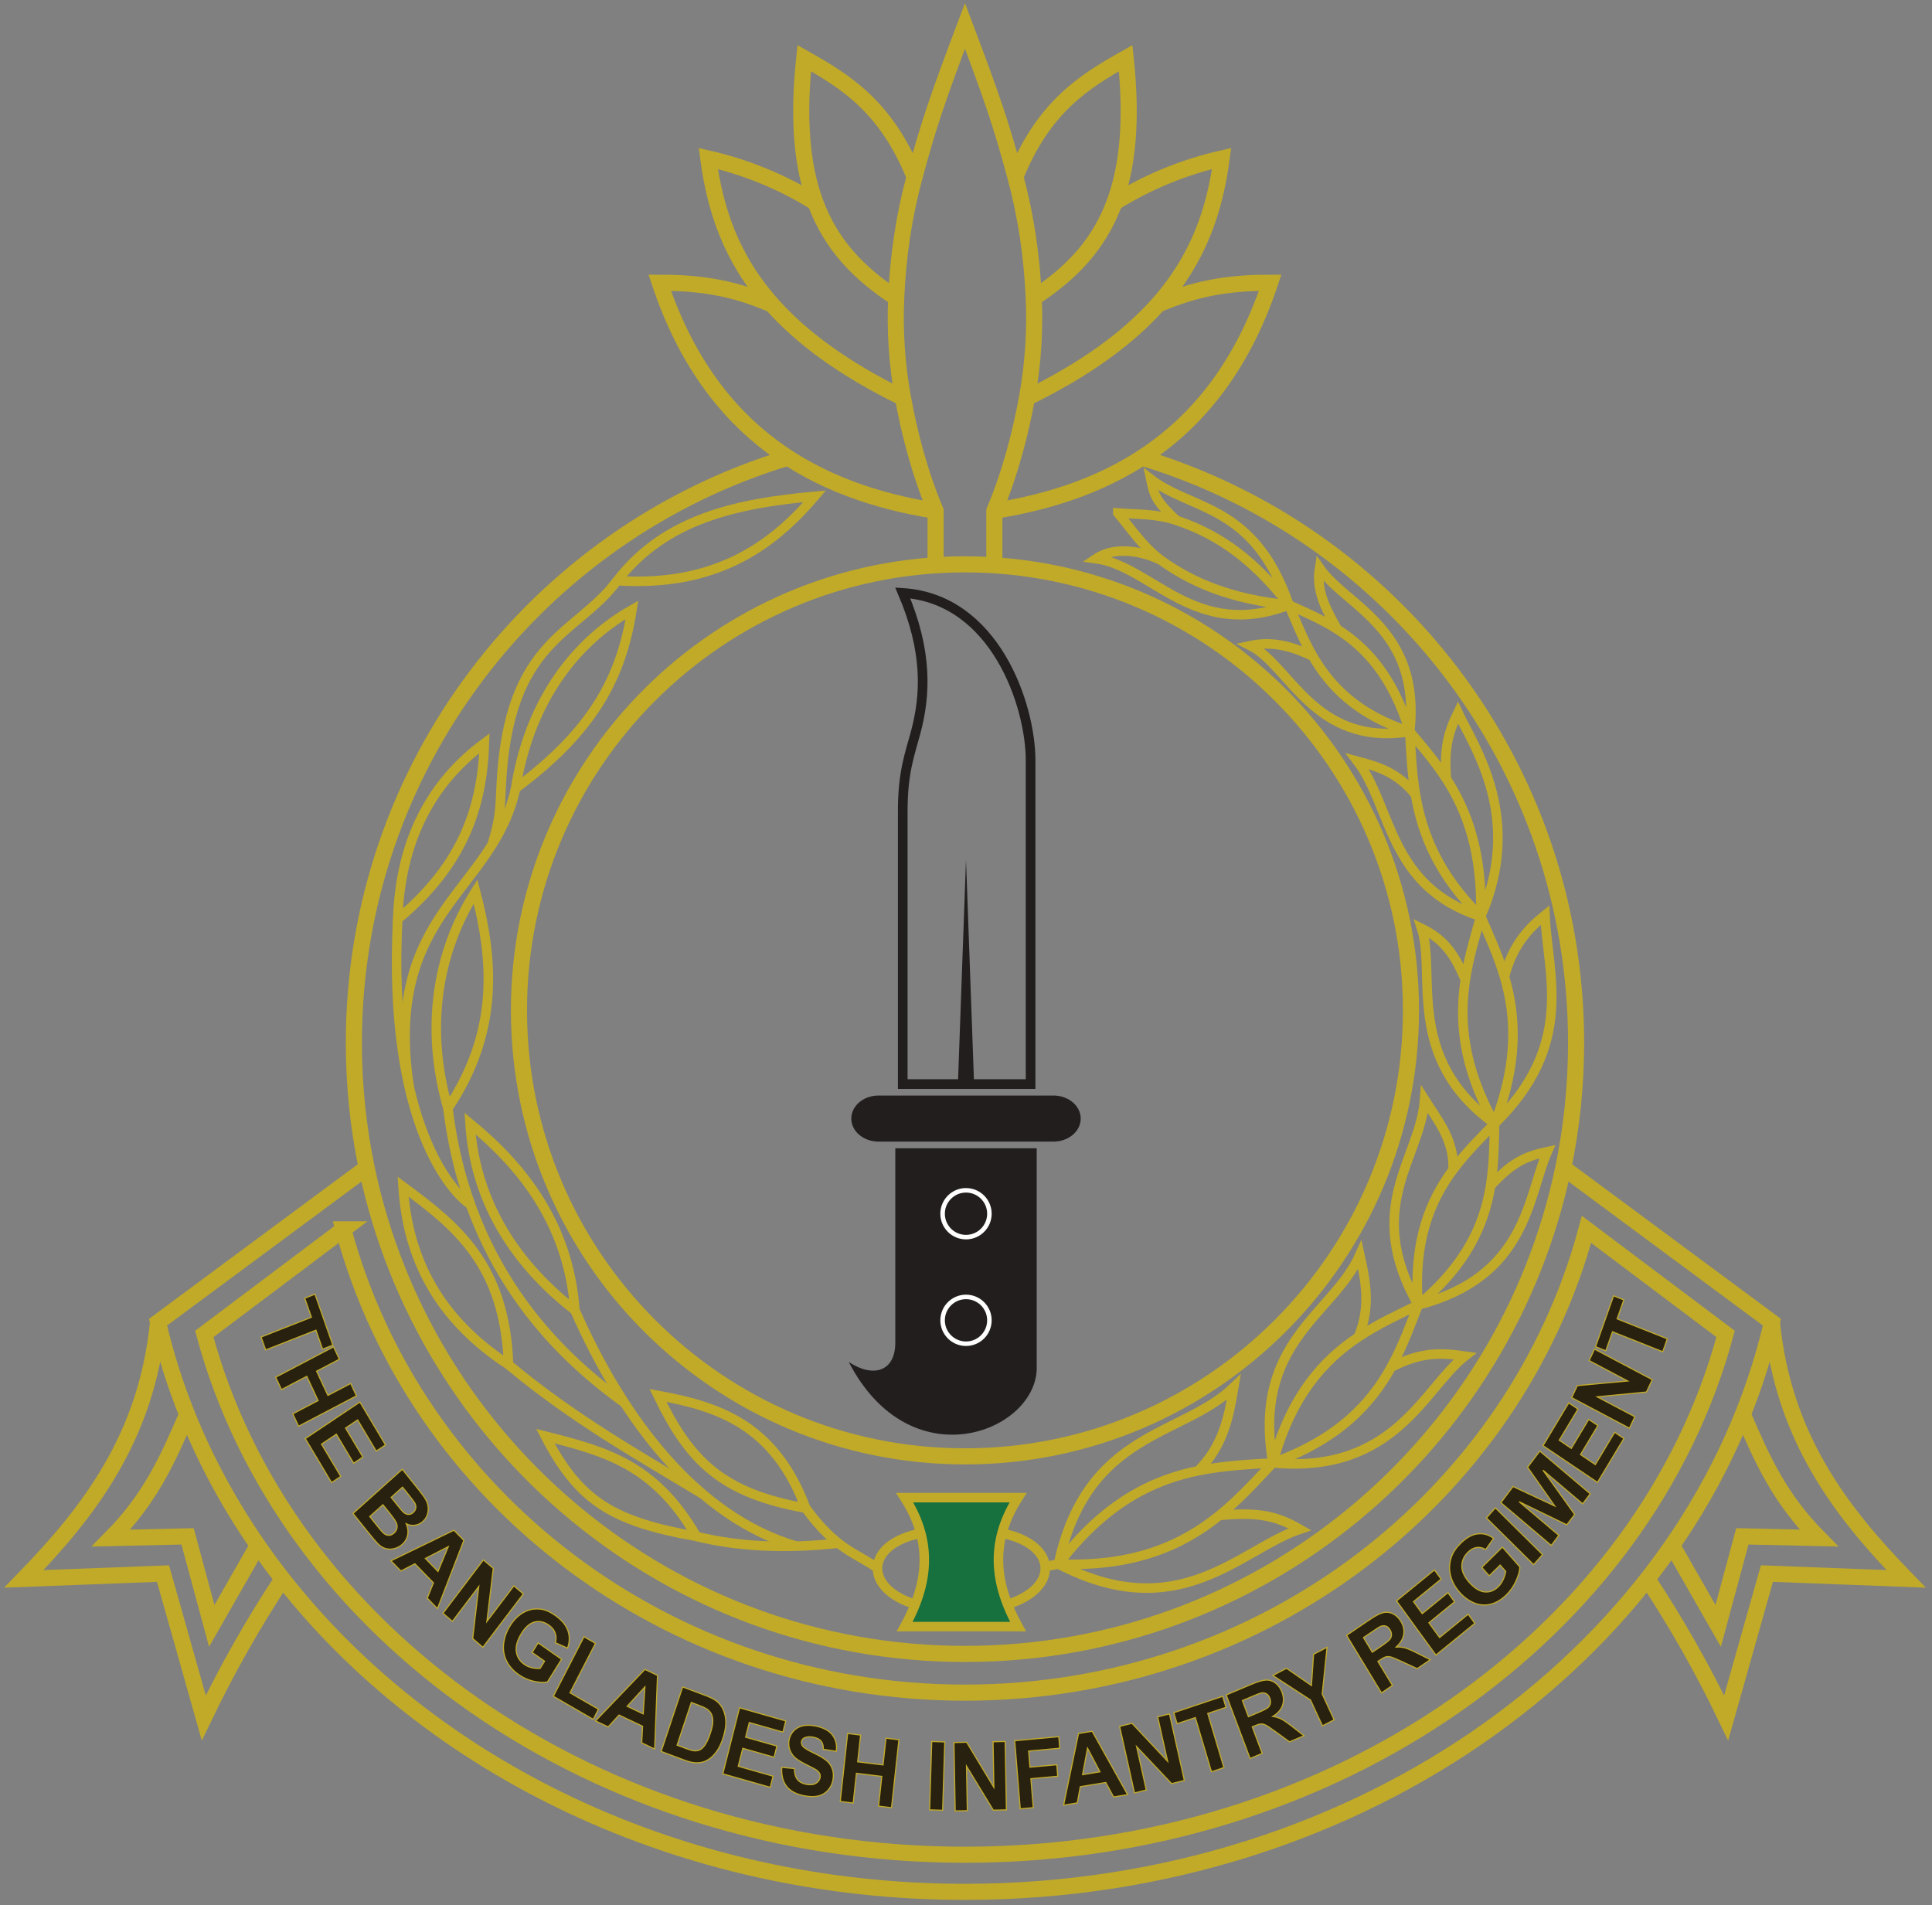 <?xml version="1.0" encoding="UTF-8" standalone="no"?>
<!-- Created with Inkscape (http://www.inkscape.org/) -->

<svg
   width="251"
   height="247.5"
   viewBox="0 0 50.2 49.5"
   version="1.1"
   id="svg5"
   xml:space="preserve"
   xmlns="http://www.w3.org/2000/svg"
   xmlns:svg="http://www.w3.org/2000/svg"
   xmlns:rdf="http://www.w3.org/1999/02/22-rdf-syntax-ns#"
   xmlns:cc="http://creativecommons.org/ns#"
   xmlns:dc="http://purl.org/dc/elements/1.1/"><rect x="0" y="0" width="50.2" height="49.5" fill="#808080" stroke="none"/><title
     id="title2741">Bangladesh Infantry Regiment - বাংলাদেশ ইনফ্যান্ট্রি রেজিমেন্ট</title><defs
     id="defs2"><clipPath
       id="clip0"><rect
         x="274"
         y="88"
         width="481"
         height="481"
         id="rect40601" /></clipPath></defs><g
     id="layer1"
     transform="translate(-15.851,-17.055)"><g
       id="g2185"
       transform="matrix(0.271,0,0,0.271,10.769,12.505)"><g
         id="g103879"
         transform="matrix(0.981,0,0,0.981,281.313,240.134)"><path
           id="path40379"
           style="fill:none;stroke:#c0aa28;stroke-width:1.575;stroke-linecap:butt;stroke-linejoin:miter;stroke-miterlimit:4;stroke-dasharray:none;stroke-opacity:1"
           d="m -154.466,-197.917 c 2.727,-1.13 5.719,-2.139 10.964,-2.12 -4.96,14.86 -15.365,20.444 -26.961,22.292 m 11.738,-30.116 c 3.387,-2.124 7.013,-3.529 10.479,-4.318 -0.658,4.896 -2.169,9.706 -6.22,14.262 -2.834,3.186 -6.91,6.248 -12.807,9.128 m -1.132,-21.597 c 2.756,-6.836 6.68,-9.289 10.782,-11.597 0.64,6.046 0.215,10.569 -1.101,14.122 -1.524,4.114 -4.243,6.927 -7.888,9.301 m -25.588,0.643 c -2.727,-1.13 -5.719,-2.139 -10.964,-2.12 4.96,14.86 15.365,20.444 26.961,22.292 m 5.742,5.326 v -5.326 c 1.561,-3.683 2.585,-7.717 3.189,-11.044 0.62,-3.416 0.798,-6.661 0.661,-9.771 -0.185,-4.194 -0.776,-8.038 -1.793,-11.826 -1.37,-5.1 -2.317,-7.836 -4.928,-14.753 v 0 c -2.611,6.916 -3.558,9.652 -4.928,14.753 -1.018,3.789 -1.609,7.632 -1.793,11.826 -0.137,3.11 0.041,6.355 0.661,9.771 0.604,3.327 1.628,7.36 3.189,11.044 v 5.326 m -11.738,-35.442 c -3.387,-2.124 -7.013,-3.529 -10.479,-4.318 0.658,4.896 2.169,9.706 6.22,14.262 2.834,3.186 6.91,6.248 12.807,9.128 m 1.132,-21.597 c -2.756,-6.836 -6.68,-9.289 -10.782,-11.597 -0.64,6.046 -0.215,10.569 1.101,14.122 1.524,4.114 4.243,6.927 7.888,9.301" /><path
           id="path40606"
           style="fill:none;stroke:#c0aa28;stroke-width:1.575;stroke-miterlimit:4;stroke-dasharray:none;stroke-opacity:1"
           d="m -156.042,-182.941 c 24.557,7.415 42.439,30.213 42.439,57.188 0,4.185 -0.43,8.269 -1.249,12.211 -5.636,27.131 -29.677,47.518 -58.48,47.518 -28.802,0 -52.843,-20.387 -58.48,-47.517 -0.819,-3.942 -1.249,-8.027 -1.249,-12.212 v 0 c 0,-26.975 17.882,-49.774 42.439,-57.189" /><path
           d="m -216.924,-128.924 c 0,-24.075 19.517,-43.591 43.591,-43.591 24.075,0 43.591,19.517 43.591,43.591 0,24.075 -19.517,43.591 -43.591,43.591 -24.075,0 -43.591,-19.517 -43.591,-43.591 z"
           fill="#4472c4"
           fill-rule="evenodd"
           id="path41071"
           style="fill:none;stroke:#c0aa28;stroke-width:1.575;stroke-miterlimit:4;stroke-dasharray:none;stroke-opacity:1" /><path
           id="path41142"
           style="fill:none;stroke:#c0aa28;stroke-width:1.575;stroke-miterlimit:4;stroke-dasharray:none;stroke-opacity:1"
           d="m -234.086,-107.516 -13.592,10.217 c 7.832,29.164 38.144,50.901 74.343,50.902 36.199,-5.23e-4 66.512,-21.738 74.343,-50.902 l -13.592,-10.217 c -6.992,26.042 -31.541,45.275 -60.752,45.276 -29.211,-4.29e-4 -53.76,-19.234 -60.752,-45.276 z" /><path
           style="fill:none;stroke:#c0aa28;stroke-width:1.575;stroke-linecap:butt;stroke-linejoin:miter;stroke-miterlimit:4;stroke-dasharray:none;stroke-opacity:1"
           d="m -114.853,-113.542 20.388,15.096 c -7.369,31.753 -39.879,55.676 -78.868,55.676 -27.764,0 -52.242,-12.131 -66.697,-30.582 -0.84,-1.072 -1.646,-2.166 -2.417,-3.28 -2.784,-4.021 -5.109,-8.306 -6.913,-12.801 -1.172,-2.921 -2.125,-5.93 -2.841,-9.013 l 20.387,-15.095"
           id="path46117" /><g
           id="g55137"
           style="stroke:#c0aa28;stroke-width:2.5;stroke-miterlimit:4;stroke-dasharray:none;stroke-opacity:1"
           transform="matrix(0.63,0,0,0.63,-232.393,-163.53)"><path
             style="fill:none;stroke:#c0aa28;stroke-width:2.5;stroke-linecap:butt;stroke-linejoin:miter;stroke-miterlimit:4;stroke-dasharray:none;stroke-opacity:1"
             d="m -31.437,103.3 c -1.771,17.836 -10.665,29.387 -20.818,39.827 l 21.588,-0.819 6.325,22.394 c 3.711,-7.737 7.805,-14.897 12.222,-21.575"
             id="path51833" /><path
             style="fill:none;stroke:#c0aa28;stroke-width:2.5;stroke-linecap:butt;stroke-linejoin:miter;stroke-miterlimit:4;stroke-dasharray:none;stroke-opacity:1"
             d="m -26.929,117.605 c -3.036,7.062 -5.687,13.013 -11.8,19.192 l 11.873,-0.265 3.75,13.887 7.149,-12.498"
             id="path53832" /></g><g
           id="g55143"
           transform="matrix(-0.63,0,0,0.63,-114.272,-163.531)"
           style="stroke:#c0aa28;stroke-width:2.5;stroke-miterlimit:4;stroke-dasharray:none;stroke-opacity:1"><path
             style="fill:none;stroke:#c0aa28;stroke-width:2.5;stroke-linecap:butt;stroke-linejoin:miter;stroke-miterlimit:4;stroke-dasharray:none;stroke-opacity:1"
             d="m -31.437,103.3 c -1.771,17.836 -10.665,29.387 -20.818,39.827 l 21.588,-0.819 6.325,22.394 c 3.711,-7.737 7.805,-14.897 12.222,-21.575"
             id="path55139" /><path
             style="fill:none;stroke:#c0aa28;stroke-width:2.5;stroke-linecap:butt;stroke-linejoin:miter;stroke-miterlimit:4;stroke-dasharray:none;stroke-opacity:1"
             d="m -26.929,117.605 c -3.036,7.062 -5.687,13.013 -11.8,19.192 l 11.873,-0.265 3.75,13.887 7.149,-12.498"
             id="path55141" /></g><g
           id="g82039"
           transform="matrix(0.63,0,0,0.63,-420.965,-93.467)"><path
             id="rect64986"
             style="fill:#231e1e;fill-opacity:1;fill-rule:evenodd;stroke-width:0.239"
             d="m 379.668,-43.065 a 4.233,3.573 0 0 0 -4.233,3.573 4.233,3.573 0 0 0 4.233,3.573 h 13.56 13.56 a 4.233,3.573 0 0 0 4.233,-3.573 4.233,3.573 0 0 0 -4.233,-3.573 h -13.56 z" /><path
             id="rect71263"
             style="fill:#231e1e;fill-opacity:1;fill-rule:evenodd;stroke-width:0.411"
             d="m 382.257,-34.887 v 30.191 c 0,4.413 -3.395,5.501 -7.219,2.964 9.5,18.369 28.757,10.984 29.16,1.192 V -34.887 h -10.97 z" /><g
             id="g81803"
             transform="translate(-2.35e-4,0.529)"><path
               id="rect59682"
               style="fill:none;fill-rule:evenodd;stroke:#231e1e;stroke-width:1.5;stroke-linecap:round;stroke-miterlimit:4;stroke-dasharray:none"
               d="m 383.416,-121.569 c 14.327,0.91 19.833,17.42 19.833,25.982 v 50.211 H 383.416 v -42.389 c 0,-6.008 1.1,-8.795 1.991,-12.111 1.595,-5.938 1.863,-12.635 -1.991,-21.693 z" /><path
               id="path77818"
               style="fill:#231e1e;fill-rule:evenodd;stroke-width:0.265"
               d="m 391.976,-45.433 1.252,-34.763 1.252,34.763 z" /></g><path
             d="m 389.597,-24.731 c 0,-2.005 1.626,-3.631 3.631,-3.631 2.005,0 3.631,1.626 3.631,3.631 0,2.005 -1.626,3.631 -3.631,3.631 -2.005,0 -3.631,-1.626 -3.631,-3.631 z"
             fill="#4472c4"
             fill-rule="evenodd"
             id="path81921"
             style="fill:none;stroke:#ffffff;stroke-width:0.7;stroke-miterlimit:4;stroke-dasharray:none;stroke-opacity:1" /><path
             d="m 389.597,-8.194 c 0,-2.005 1.626,-3.631 3.631,-3.631 2.005,0 3.631,1.626 3.631,3.631 0,2.005 -1.626,3.631 -3.631,3.631 -2.005,0 -3.631,-1.626 -3.631,-3.631 z"
             fill="#4472c4"
             fill-rule="evenodd"
             id="path81979"
             style="fill:none;stroke:#ffffff;stroke-width:0.7;stroke-miterlimit:4;stroke-dasharray:none;stroke-opacity:1" /></g><g
           id="g103473"
           transform="translate(-318.799,-265.666)"><path
             id="path82328"
             style="fill:#16713f;fill-opacity:1;stroke:#c0aa28;stroke-width:0.932;stroke-linecap:butt;stroke-linejoin:miter;stroke-miterlimit:4;stroke-dasharray:none;stroke-opacity:1"
             d="m 139.573,184.368 c 0.761,1.185 1.274,2.344 1.576,3.479 0.641,2.406 0.338,4.709 -0.542,6.949 -0.288,0.732 -0.637,1.457 -1.034,2.177 3.695,0 7.39,0 11.084,0 -0.398,-0.72 -0.747,-1.445 -1.034,-2.177 -0.88,-2.24 -1.183,-4.543 -0.542,-6.949 0.302,-1.135 0.815,-2.293 1.576,-3.479 -3.695,0 -7.39,0 -11.084,0 z" /><path
             style="fill:none;stroke:#c0aa28;stroke-width:0.932;stroke-linecap:butt;stroke-linejoin:miter;stroke-miterlimit:4;stroke-dasharray:none;stroke-opacity:1"
             d="m 141.149,187.847 c -5.432,1.063 -5.657,5.378 -0.542,6.949"
             id="path83213" /><path
             style="fill:none;stroke:#c0aa28;stroke-width:0.932;stroke-linecap:butt;stroke-linejoin:miter;stroke-miterlimit:4;stroke-dasharray:none;stroke-opacity:1"
             d="m 111.474,94.75 c 9.357,0.599 14.947,-3.119 19.303,-8.25 -7.46,0.689 -14.559,2.104 -19.303,8.25 z"
             id="path83962" /><path
             style="fill:none;stroke:#c0aa28;stroke-width:0.932;stroke-linecap:butt;stroke-linejoin:miter;stroke-miterlimit:4;stroke-dasharray:none;stroke-opacity:1"
             d="m 101.549,115.044 c 7.61,-5.658 10.336,-10.854 11.372,-17.451 -6.186,3.529 -10.144,9.698 -11.372,17.451 z"
             id="path84177" /><path
             style="fill:none;stroke:#c0aa28;stroke-width:0.932;stroke-linecap:butt;stroke-linejoin:miter;stroke-miterlimit:4;stroke-dasharray:none;stroke-opacity:1"
             d="m 90.023,127.831 c 6.473,-5.389 8.268,-11.065 8.479,-17.201 -5.28,3.915 -8.221,9.612 -8.479,17.201 z"
             id="path84439" /><path
             style="fill:none;stroke:#c0aa28;stroke-width:0.932;stroke-linecap:butt;stroke-linejoin:miter;stroke-miterlimit:4;stroke-dasharray:none;stroke-opacity:1"
             d="m 94.933,146.315 c 5.061,-7.56 4.41,-14.614 2.7,-21.187 -3.797,5.995 -4.935,13.414 -2.7,21.187 z"
             id="path84546" /><path
             style="fill:none;stroke:#c0aa28;stroke-width:0.932;stroke-linecap:butt;stroke-linejoin:miter;stroke-miterlimit:4;stroke-dasharray:none;stroke-opacity:1"
             d="m 107.343,166.05 c -0.612,-8.31 -5.013,-13.953 -10.251,-18.251 0.451,7.091 3.884,13.295 10.251,18.251 z"
             id="path84966" /><path
             style="fill:none;stroke:#c0aa28;stroke-width:0.932;stroke-linecap:butt;stroke-linejoin:miter;stroke-miterlimit:4;stroke-dasharray:none;stroke-opacity:1"
             d="m 100.858,171.381 c -0.348,-9.814 -5.072,-13.528 -10.31,-17.411 0.451,7.091 3.472,12.929 10.31,17.411 z"
             id="path84968" /><path
             style="fill:none;stroke:#c0aa28;stroke-width:0.932;stroke-linecap:butt;stroke-linejoin:miter;stroke-miterlimit:4;stroke-dasharray:none;stroke-opacity:1"
             d="m 129.9,185.394 c -3.023,-8.071 -8.379,-9.919 -14.44,-11.017 3.092,6.391 6.213,9.555 14.44,11.017 z"
             id="path85259" /><path
             style="fill:none;stroke:#c0aa28;stroke-width:0.932;stroke-linecap:butt;stroke-linejoin:miter;stroke-miterlimit:4;stroke-dasharray:none;stroke-opacity:1"
             d="m 119.227,188.158 c -4.065,-6.982 -8.754,-8.286 -14.774,-9.803 3.3,6.349 6.546,8.341 14.774,9.803 z"
             id="path85488" /><path
             style="fill:none;stroke:#c0aa28;stroke-width:0.932;stroke-linecap:butt;stroke-linejoin:miter;stroke-miterlimit:4;stroke-dasharray:none;stroke-opacity:1"
             d="m 149.081,187.847 c 5.432,1.063 5.657,5.378 0.542,6.949"
             id="path85952" /><path
             style="fill:none;stroke:#c0aa28;stroke-width:0.932;stroke-linecap:butt;stroke-linejoin:miter;stroke-miterlimit:4;stroke-dasharray:none;stroke-opacity:1"
             d="m 129.9,185.394 c 2.968,4.049 4.853,4.342 7.03,5.862"
             id="path86101" /><path
             style="fill:none;stroke:#c0aa28;stroke-width:0.932;stroke-linecap:butt;stroke-linejoin:miter;stroke-miterlimit:4;stroke-dasharray:none;stroke-opacity:1"
             d="m 119.227,188.158 c 4.081,1.014 8.711,1.216 13.849,0.667"
             id="path86273" /><path
             style="fill:none;stroke:#c0aa28;stroke-width:0.932;stroke-linecap:butt;stroke-linejoin:miter;stroke-miterlimit:4;stroke-dasharray:none;stroke-opacity:1"
             d="m 107.343,166.05 c 4.772,10.832 11.979,20.205 21.633,23.059"
             id="path86710" /><path
             style="fill:none;stroke:#c0aa28;stroke-width:0.932;stroke-linecap:butt;stroke-linejoin:miter;stroke-miterlimit:4;stroke-dasharray:none;stroke-opacity:1"
             d="m 100.858,171.381 c 6.393,5.324 12.69,8.842 19.008,12.661"
             id="path87052" /><path
             style="fill:none;stroke:#c0aa28;stroke-width:0.932;stroke-linecap:butt;stroke-linejoin:miter;stroke-miterlimit:4;stroke-dasharray:none;stroke-opacity:1"
             d="m 94.933,146.315 c 2.011,16.442 11.715,24.78 17.268,28.806"
             id="path87414" /><path
             style="fill:none;stroke:#c0aa28;stroke-width:0.932;stroke-linecap:butt;stroke-linejoin:miter;stroke-miterlimit:4;stroke-dasharray:none;stroke-opacity:1"
             d="m 90.023,127.831 c -1.022,20.058 5.435,26.821 7.104,27.883"
             id="path87682" /><path
             style="fill:none;stroke:#c0aa28;stroke-width:0.932;stroke-linecap:butt;stroke-linejoin:miter;stroke-miterlimit:4;stroke-dasharray:none;stroke-opacity:1"
             d="m 101.549,115.044 c -2.207,10.204 -12.977,12.032 -10.412,29.131"
             id="path88103" /><path
             style="fill:none;stroke:#c0aa28;stroke-width:0.932;stroke-linecap:butt;stroke-linejoin:miter;stroke-miterlimit:4;stroke-dasharray:none;stroke-opacity:1"
             d="m 111.474,94.75 c -4.009,5.376 -10.664,5.684 -11.335,20.073 -0.111,2.383 -0.123,3.203 -0.884,5.724"
             id="path88449" /><path
             id="path90557"
             style="fill:none;stroke:#c0aa28;stroke-width:0.932;stroke-linecap:butt;stroke-linejoin:miter;stroke-miterlimit:4;stroke-dasharray:none;stroke-opacity:1"
             d="m 168.278,181.734 c 2.469,-2.497 2.986,-5.32 3.463,-8.161 -5.064,4.88 -14.316,4.26 -17.14,17.283 11.781,6.134 17.809,-1.447 23.591,-3.403 -2.482,-1.446 -4.379,-1.658 -7.869,-1.344 m 5.233,-5.138 c -2.284,0.149 -4.738,0.249 -7.278,0.764 -4.461,0.904 -9.149,3.158 -13.677,9.121 7.46,0.309 12.181,-1.875 15.722,-4.747 2.016,-1.634 3.66,-3.468 5.232,-5.138 z" /><path
             id="path91955"
             style="fill:none;stroke:#c0aa28;stroke-width:0.932;stroke-linecap:butt;stroke-linejoin:miter;stroke-miterlimit:4;stroke-dasharray:none;stroke-opacity:1"
             d="m 183.923,168.662 c 1.223,-2.934 0.701,-5.474 0.139,-8.017 -2.589,5.816 -10.547,8.455 -8.505,20.325 11.941,1.115 14.797,-7.326 18.778,-10.44 -2.568,-0.364 -4.402,-0.356 -7.218,1.098 m 2.643,-6.089 c -1.863,0.904 -3.884,1.826 -5.836,3.124 -3.43,2.28 -6.593,5.768 -8.367,12.308 6.352,-2.289 9.566,-5.729 11.56,-9.342 1.135,-2.057 1.891,-4.153 2.643,-6.089 z" /><path
             id="path92123"
             style="fill:none;stroke:#c0aa28;stroke-width:0.932;stroke-linecap:butt;stroke-linejoin:miter;stroke-miterlimit:4;stroke-dasharray:none;stroke-opacity:1"
             d="m 193.169,152.324 c 0.147,-2.91 -1.508,-4.843 -2.778,-6.859 -0.435,5.819 -6.058,10.479 -0.632,20.073 10.635,-2.76 10.69,-10.561 12.63,-14.989 -2.325,0.487 -3.575,1.205 -5.553,3.335 m 0.397,-6.072 c -1.326,1.36 -2.783,2.784 -4.065,4.511 -2.252,3.034 -3.901,7.025 -3.409,13.214 4.768,-3.952 6.475,-7.918 7.077,-11.654 0.343,-2.126 0.347,-4.169 0.397,-6.072 z" /><path
             id="path92193"
             style="fill:none;stroke:#c0aa28;stroke-width:0.932;stroke-linecap:butt;stroke-linejoin:miter;stroke-miterlimit:4;stroke-dasharray:none;stroke-opacity:1"
             d="m 194.368,133.767 c -1.148,-2.801 -2.297,-4.058 -4.268,-5.031 1.45,4.43 -1.715,12.702 7.134,19.077 7.902,-7.735 5.187,-14.539 4.922,-20.381 -1.732,1.395 -3.201,3.068 -3.962,6.025 m -2.318,-5.888 c -0.54,1.917 -1.165,3.959 -1.507,6.199 -0.601,3.935 -0.265,8.478 2.866,14.046 2.354,-6.014 2.079,-10.561 0.96,-14.357 -0.637,-2.161 -1.528,-4.079 -2.318,-5.888 z" /><path
             id="path92264"
             style="fill:none;stroke:#c0aa28;stroke-width:0.932;stroke-linecap:butt;stroke-linejoin:miter;stroke-miterlimit:4;stroke-dasharray:none;stroke-opacity:1"
             d="m 189.498,115.661 c -1.741,-2.186 -3.699,-2.744 -5.671,-3.269 3.403,4.474 3.009,12.234 12.048,15.176 4.205,-9.651 -0.619,-16.502 -2.224,-19.925 -0.993,2.026 -1.359,3.534 -1.128,6.486 m -3.582,-4.627 c 0.112,1.929 0.191,3.999 0.558,6.159 0.644,3.794 2.225,7.838 6.377,11.907 0.184,-6.266 -1.348,-10.334 -3.352,-13.439 -1.141,-1.767 -2.418,-3.231 -3.582,-4.627 z" /><path
             id="path92515"
             style="fill:none;stroke:#c0aa28;stroke-width:0.932;stroke-linecap:butt;stroke-linejoin:miter;stroke-miterlimit:4;stroke-dasharray:none;stroke-opacity:1"
             d="m 179.464,102.138 c -2.275,-1.101 -4.091,-1.461 -6.096,-1.042 3.922,1.996 6.222,9.87 15.573,8.406 1.123,-10.092 -6.248,-12.262 -8.817,-15.983 -0.339,2.167 0.533,3.857 1.733,5.98 m -4.72,-2.376 c 0.67,1.598 1.351,3.331 2.328,5.015 1.716,2.957 4.385,5.715 9.476,7.364 -1.662,-5.433 -4.293,-8.233 -7.084,-10.003 -1.589,-1.008 -3.217,-1.695 -4.72,-2.376 z" /><path
             id="path92763"
             style="fill:none;stroke:#c0aa28;stroke-width:0.932;stroke-linecap:butt;stroke-linejoin:miter;stroke-miterlimit:4;stroke-dasharray:none;stroke-opacity:1"
             d="m 164.666,92.779 c -1.703,-0.876 -4.487,-1.47 -6.389,-0.182 5.491,0.75 9.632,8.049 18.859,4.525 -3.435,-9.909 -9.488,-9.19 -13.511,-12.292 0.32,1.552 0.489,2.146 2.512,4.025 m -5.729,-0.721 c 1.284,1.51 2.48,3.358 4.258,4.645 2.922,2.115 6.807,3.799 12.47,4.343 -3.967,-5.142 -7.651,-7.131 -10.999,-8.268 -1.955,-0.663 -3.934,-0.576 -5.729,-0.721 z" /><path
             style="fill:none;stroke:#c0aa28;stroke-width:0.932;stroke-linecap:butt;stroke-linejoin:miter;stroke-miterlimit:4;stroke-dasharray:none;stroke-opacity:1"
             d="m 154.602,190.855 -1.295,0.245"
             id="path94691" /></g></g><path
         id="path139661"
         style="font-size:9.349px;line-height:1.25;font-family:'Siyam Rupali';-inkscape-font-specification:'Siyam Rupali';fill:#29210f;fill-opacity:1;stroke:#c0aa28;stroke-width:0.107;stroke-miterlimit:4;stroke-dasharray:none;stroke-opacity:1"
         d="m 48.952,140.873 -0.981,0.386 0.639,1.824 -4.821,1.897 0.435,1.241 4.821,-1.897 0.638,1.82 0.982,-0.386 z m 124.511,0.157 -1.728,4.879 0.98,0.389 0.645,-1.821 4.814,1.914 0.439,-1.239 -4.814,-1.914 0.644,-1.818 z m -122.729,4.895 -5.547,2.908 0.554,1.186 2.426,-1.271 1.086,2.325 -2.425,1.271 0.554,1.187 5.547,-2.908 -0.554,-1.187 -2.183,1.145 -1.086,-2.325 2.184,-1.145 z m 120.901,0.215 -0.518,1.1 3.699,1.955 -4.83,0.446 -0.543,1.153 5.538,2.927 0.518,-1.1 -3.612,-1.909 4.725,-0.457 0.56,-1.189 z m -118.377,5.076 -5.231,3.505 2.516,4.215 0.882,-0.59 -1.848,-3.096 1.424,-0.954 1.661,2.782 0.881,-0.59 -1.661,-2.782 1.16,-0.777 1.785,2.99 0.885,-0.593 z m 115.905,0.079 -2.465,4.101 5.22,3.522 2.529,-4.206 -0.88,-0.593 -1.857,3.089 -1.421,-0.959 1.669,-2.777 -0.88,-0.593 -1.669,2.777 -1.157,-0.781 1.794,-2.984 z m -2.773,4.622 -1.171,1.551 2.603,3.712 -3.998,-1.865 -1.168,1.547 4.833,4.096 0.725,-0.961 -3.805,-3.225 4.57,2.212 0.752,-0.995 -3.037,-4.241 3.805,3.225 0.725,-0.961 z m -109.065,1.741 -4.722,4.238 1.362,1.703 c 0.519,0.64 0.854,1.037 1.006,1.189 0.243,0.243 0.497,0.402 0.763,0.476 0.27,0.074 0.547,0.073 0.833,-0.003 0.29,-0.076 0.542,-0.211 0.757,-0.404 0.273,-0.245 0.444,-0.539 0.515,-0.884 0.071,-0.345 0.026,-0.707 -0.134,-1.087 0.265,0.133 0.54,0.179 0.825,0.139 0.287,-0.038 0.54,-0.157 0.761,-0.355 0.204,-0.183 0.347,-0.399 0.428,-0.648 0.083,-0.251 0.113,-0.498 0.088,-0.741 -0.023,-0.241 -0.098,-0.473 -0.224,-0.696 -0.122,-0.222 -0.342,-0.531 -0.659,-0.927 z m 0.022,1.716 0.464,0.58 c 0.38,0.475 0.605,0.768 0.674,0.878 0.115,0.186 0.161,0.362 0.136,0.529 -0.021,0.167 -0.105,0.317 -0.251,0.448 -0.152,0.137 -0.316,0.198 -0.491,0.182 -0.171,-0.015 -0.335,-0.1 -0.492,-0.256 -0.087,-0.086 -0.288,-0.326 -0.603,-0.719 l -0.53,-0.662 z m -1.878,1.686 0.652,0.816 c 0.368,0.46 0.583,0.778 0.647,0.955 0.066,0.179 0.079,0.349 0.038,0.511 -0.041,0.161 -0.132,0.306 -0.274,0.433 -0.168,0.15 -0.34,0.223 -0.517,0.218 -0.173,-0.005 -0.333,-0.071 -0.479,-0.198 -0.098,-0.081 -0.292,-0.303 -0.583,-0.667 l -0.748,-0.935 z m 106.659,0.301 -0.854,0.967 4.522,4.477 0.853,-0.967 z m -99.853,2.145 -6.039,2.929 0.952,0.978 1.346,-0.692 1.776,1.825 -0.591,1.468 0.976,1.003 2.53,-6.535 z m 98.408,0.331 c -0.082,-1.8e-4 -0.165,0.005 -0.249,0.015 -0.536,0.06 -1.085,0.366 -1.648,0.921 -0.433,0.426 -0.725,0.863 -0.875,1.308 -0.199,0.583 -0.227,1.166 -0.084,1.75 0.143,0.584 0.435,1.125 0.873,1.625 0.404,0.461 0.868,0.8 1.39,1.019 0.52,0.216 1.05,0.257 1.588,0.121 0.536,-0.138 1.042,-0.44 1.516,-0.907 0.373,-0.368 0.676,-0.804 0.908,-1.31 0.233,-0.51 0.359,-0.958 0.378,-1.343 l -1.679,-1.913 -1.973,1.943 0.71,0.809 1.048,-1.032 0.535,0.609 c -0.038,0.25 -0.119,0.51 -0.242,0.782 -0.123,0.267 -0.28,0.496 -0.471,0.684 -0.388,0.382 -0.825,0.548 -1.314,0.5 -0.49,-0.051 -0.986,-0.361 -1.486,-0.93 -0.464,-0.528 -0.696,-1.043 -0.697,-1.543 0.001,-0.502 0.202,-0.95 0.602,-1.344 0.264,-0.26 0.543,-0.408 0.839,-0.443 0.296,-0.039 0.58,0.028 0.851,0.2 l 0.751,-1.075 c -0.403,-0.297 -0.827,-0.446 -1.271,-0.447 z m -98.95,1.243 -0.987,2.376 -1.212,-1.246 z m 3.365,1.273 -3.875,5.113 0.905,0.77 2.527,-3.334 -0.581,4.989 0.978,0.832 3.875,-5.113 -0.905,-0.77 -2.588,3.414 0.613,-5.095 z m 91.189,0.961 -3.636,2.966 3.776,5.195 3.73,-3.043 -0.636,-0.875 -2.74,2.235 -1.028,-1.414 2.462,-2.009 -0.636,-0.875 -2.462,2.008 -0.837,-1.152 2.646,-2.159 z m -86.049,3.735 c -0.461,-9.4e-4 -0.895,0.115 -1.302,0.346 -0.501,0.285 -0.929,0.713 -1.284,1.283 -0.327,0.525 -0.529,1.083 -0.606,1.672 -0.075,0.587 0.013,1.141 0.264,1.663 0.253,0.52 0.649,0.968 1.19,1.346 0.425,0.297 0.898,0.506 1.416,0.625 0.523,0.119 0.963,0.142 1.321,0.071 l 1.358,-2.18 -2.248,-1.571 -0.574,0.922 1.195,0.835 -0.432,0.695 c -0.238,0.019 -0.496,-0.002 -0.774,-0.064 -0.274,-0.063 -0.521,-0.171 -0.739,-0.324 -0.442,-0.309 -0.698,-0.72 -0.769,-1.234 -0.07,-0.517 0.098,-1.1 0.502,-1.749 0.375,-0.602 0.792,-0.963 1.25,-1.082 0.461,-0.117 0.919,-0.017 1.375,0.302 0.301,0.21 0.502,0.463 0.604,0.76 0.106,0.296 0.111,0.603 0.017,0.923 l 1.164,0.519 c 0.21,-0.575 0.222,-1.131 0.037,-1.668 -0.181,-0.537 -0.593,-1.03 -1.234,-1.479 -0.493,-0.345 -0.962,-0.542 -1.407,-0.592 -0.109,-0.013 -0.217,-0.019 -0.323,-0.019 z m 81.437,0.318 c -0.097,10e-4 -0.194,0.014 -0.292,0.037 -0.312,0.07 -0.746,0.294 -1.303,0.673 l -2.214,1.505 3.342,5.519 1.052,-0.715 -1.395,-2.304 0.213,-0.145 c 0.242,-0.164 0.431,-0.263 0.568,-0.296 0.136,-0.035 0.288,-0.03 0.455,0.015 0.166,0.043 0.514,0.187 1.044,0.433 l 1.488,0.684 1.258,-0.855 -1.288,-0.645 c -0.511,-0.259 -0.892,-0.421 -1.143,-0.488 -0.249,-0.068 -0.53,-0.096 -0.842,-0.082 0.415,-0.381 0.656,-0.784 0.723,-1.209 0.066,-0.427 -0.027,-0.848 -0.278,-1.262 -0.198,-0.326 -0.449,-0.564 -0.754,-0.715 -0.21,-0.103 -0.421,-0.154 -0.635,-0.151 z m -0.254,1.293 c 0.065,2.8e-4 0.127,0.01 0.188,0.03 0.163,0.049 0.301,0.165 0.413,0.351 0.1,0.166 0.148,0.328 0.144,0.487 -0.004,0.159 -0.055,0.303 -0.154,0.434 -0.098,0.131 -0.4,0.367 -0.904,0.71 l -0.778,0.529 -0.848,-1.4 0.821,-0.558 c 0.426,-0.29 0.686,-0.457 0.779,-0.503 0.118,-0.054 0.231,-0.08 0.338,-0.08 z m -76.674,1.056 -2.941,5.708 3.824,2.212 0.5,-0.97 -2.727,-1.577 2.441,-4.739 z m 71.243,1.013 -1.293,0.671 -0.204,2.995 -2.386,-1.65 -1.316,0.683 3.613,2.353 1.146,2.478 1.118,-0.58 -1.143,-2.47 z m -65.402,2.12 -4.734,4.937 1.21,0.575 1.041,-1.137 2.257,1.073 -0.082,1.593 1.24,0.59 0.273,-7.057 z m 59.637,1.018 c -0.02,-2.4e-4 -0.04,-2.4e-4 -0.06,3.9e-4 -0.319,0.006 -0.785,0.139 -1.4,0.398 l -2.444,1.031 2.29,6.092 1.161,-0.49 -0.956,-2.543 0.235,-0.099 c 0.267,-0.113 0.471,-0.172 0.611,-0.176 0.14,-0.008 0.287,0.028 0.444,0.106 0.156,0.076 0.471,0.288 0.948,0.636 l 1.338,0.971 1.388,-0.586 -1.149,-0.893 c -0.455,-0.357 -0.8,-0.593 -1.034,-0.709 -0.232,-0.117 -0.503,-0.2 -0.812,-0.25 0.476,-0.29 0.785,-0.637 0.927,-1.041 0.141,-0.406 0.126,-0.838 -0.046,-1.295 -0.135,-0.36 -0.339,-0.645 -0.612,-0.854 -0.255,-0.196 -0.532,-0.296 -0.83,-0.299 z m -59.639,0.658 -0.162,2.59 -1.541,-0.732 z m 3.62,0.007 -2.062,6.182 2.217,0.83 c 0.435,0.163 0.798,0.249 1.087,0.259 0.387,0.012 0.718,-0.049 0.993,-0.184 0.364,-0.177 0.693,-0.463 0.989,-0.858 0.242,-0.324 0.448,-0.74 0.618,-1.249 0.193,-0.579 0.292,-1.09 0.296,-1.531 0.005,-0.444 -0.069,-0.848 -0.223,-1.212 -0.153,-0.364 -0.383,-0.664 -0.69,-0.899 -0.229,-0.174 -0.585,-0.352 -1.071,-0.534 z m 55.606,0.562 c 0.127,-0.004 0.242,0.024 0.345,0.082 0.151,0.081 0.266,0.224 0.343,0.429 0.069,0.183 0.086,0.352 0.054,0.507 -0.033,0.155 -0.109,0.287 -0.229,0.395 -0.12,0.108 -0.459,0.28 -1.016,0.515 l -0.859,0.362 -0.581,-1.546 0.906,-0.382 c 0.471,-0.199 0.756,-0.311 0.855,-0.337 0.063,-0.014 0.123,-0.022 0.18,-0.024 z m -3.829,0.334 -4.69,1.57 0.316,1.058 1.751,-0.586 1.549,5.195 1.191,-0.398 -1.549,-5.195 1.747,-0.585 z m -50.948,0.59 0.53,0.198 c 0.48,0.18 0.796,0.32 0.948,0.421 0.203,0.133 0.353,0.298 0.448,0.495 0.095,0.197 0.14,0.438 0.135,0.724 -0.006,0.286 -0.088,0.667 -0.248,1.145 -0.159,0.478 -0.325,0.841 -0.498,1.09 -0.171,0.246 -0.341,0.405 -0.509,0.479 -0.165,0.074 -0.351,0.101 -0.559,0.08 -0.159,-0.015 -0.403,-0.085 -0.732,-0.208 l -0.88,-0.329 z m 4.625,0.509 -1.604,6.333 4.546,1.293 0.27,-1.067 -3.339,-0.95 0.437,-1.723 3.001,0.853 0.27,-1.067 -3.001,-0.854 0.355,-1.404 3.226,0.917 0.271,-1.071 z m 41.222,0.588 -1.13,0.283 0.952,4.261 -3.417,-3.643 -1.183,0.296 1.425,6.381 1.13,-0.283 -0.929,-4.161 3.357,3.552 1.22,-0.306 z m -34.668,1.087 c -0.178,0.002 -0.345,0.021 -0.502,0.057 -0.356,0.083 -0.649,0.249 -0.877,0.5 -0.226,0.249 -0.368,0.537 -0.427,0.865 -0.092,0.51 0.016,0.98 0.325,1.41 0.22,0.306 0.643,0.612 1.27,0.918 0.487,0.239 0.798,0.399 0.932,0.481 0.196,0.122 0.325,0.245 0.389,0.37 0.067,0.123 0.086,0.26 0.059,0.412 -0.043,0.237 -0.182,0.425 -0.416,0.562 -0.231,0.135 -0.544,0.163 -0.939,0.082 -0.373,-0.076 -0.652,-0.236 -0.838,-0.48 -0.182,-0.243 -0.271,-0.585 -0.266,-1.024 l -1.216,-0.12 c -0.05,0.737 0.096,1.335 0.44,1.797 0.344,0.458 0.9,0.766 1.669,0.922 0.528,0.107 0.983,0.119 1.365,0.036 0.382,-0.086 0.7,-0.271 0.952,-0.554 0.252,-0.283 0.411,-0.609 0.478,-0.978 0.074,-0.407 0.054,-0.765 -0.059,-1.073 -0.11,-0.311 -0.295,-0.575 -0.554,-0.791 -0.256,-0.219 -0.668,-0.464 -1.238,-0.734 -0.57,-0.271 -0.92,-0.49 -1.05,-0.659 -0.102,-0.133 -0.139,-0.276 -0.112,-0.428 0.03,-0.167 0.119,-0.287 0.267,-0.36 0.23,-0.114 0.523,-0.135 0.88,-0.062 0.346,0.07 0.591,0.196 0.736,0.377 0.148,0.179 0.219,0.439 0.211,0.781 l 1.238,0.192 c 0.088,-0.595 -0.03,-1.11 -0.353,-1.543 -0.32,-0.432 -0.862,-0.726 -1.625,-0.881 -0.263,-0.053 -0.508,-0.079 -0.737,-0.076 z m 27.255,0.577 -1.306,0.215 -1.432,6.871 1.31,-0.216 0.289,-1.555 2.445,-0.402 0.75,1.384 1.343,-0.221 z m -23.444,0.213 -0.709,6.514 1.241,0.152 0.31,-2.848 2.433,0.297 -0.31,2.848 1.241,0.152 0.709,-6.514 -1.241,-0.152 -0.279,2.564 -2.433,-0.297 0.279,-2.564 z m 20.245,0.307 -4.227,0.386 0.532,6.533 1.245,-0.114 -0.226,-2.776 2.574,-0.235 -0.09,-1.105 -2.574,0.235 -0.126,-1.546 2.982,-0.272 z m -12.183,0.459 -0.203,6.554 1.249,0.043 0.204,-6.553 z m 7.041,0.001 -1.161,0.024 0.079,4.378 -2.612,-4.327 -1.216,0.025 0.118,6.556 1.161,-0.023 -0.077,-4.275 2.572,4.225 1.254,-0.025 z m 7.896,0.641 1.195,2.266 -1.669,0.275 z" /></g></g></svg>
